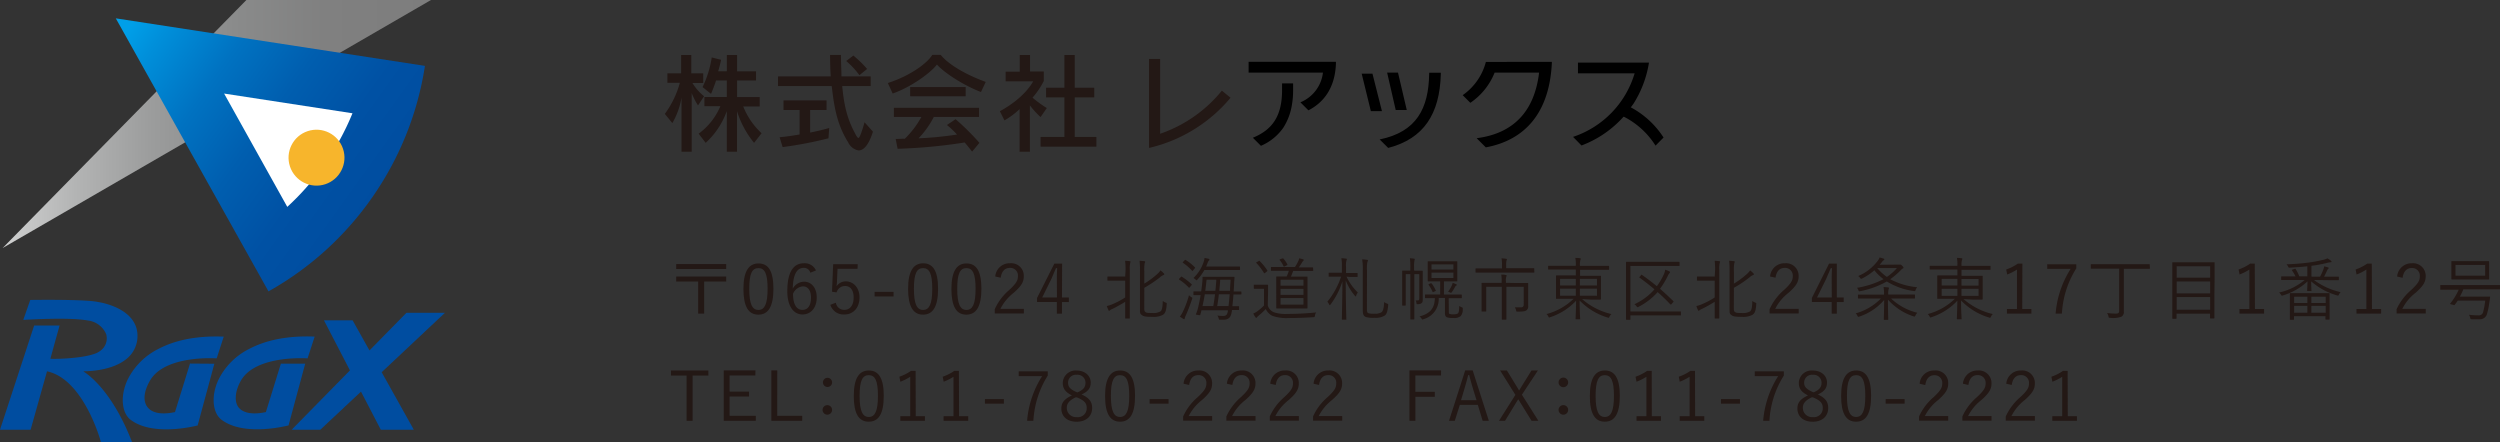 <svg id="レイヤー_1" data-name="レイヤー 1" xmlns="http://www.w3.org/2000/svg" xmlns:xlink="http://www.w3.org/1999/xlink" viewBox="0 0 545.37 96.47"><rect x="0" y="0" width="545.37" height="96.47" fill="#333333" stroke="none"/><defs><style>.cls-1{fill:#231815;}.cls-2{fill:#004da0;}.cls-3{fill:url(#名称未設定グラデーション_15);}.cls-4{fill:url(#名称未設定グラデーション_11);}.cls-5{fill:#fff;}.cls-6{fill:#f7b52c;}</style><linearGradient id="名称未設定グラデーション_15" x1="0.57" y1="27.05" x2="94.02" y2="27.05" gradientUnits="userSpaceOnUse"><stop offset="0" stop-color="#d0d1d1"/><stop offset="0.17" stop-color="#b3b4b4"/><stop offset="0.35" stop-color="#9b9c9c"/><stop offset="0.54" stop-color="#8a8b8b"/><stop offset="0.75" stop-color="gray"/><stop offset="1" stop-color="#7d7d7d"/></linearGradient><linearGradient id="名称未設定グラデーション_11" x1="26.98" y1="4.1" x2="81.89" y2="43.45" gradientUnits="userSpaceOnUse"><stop offset="0.03" stop-color="#009fe8"/><stop offset="0.13" stop-color="#008fda"/><stop offset="0.35" stop-color="#0072c1"/><stop offset="0.57" stop-color="#005eaf"/><stop offset="0.79" stop-color="#0051a4"/><stop offset="1" stop-color="#004da0"/></linearGradient></defs><title>アートボード 1</title><path class="cls-1" d="M266.56,19.78l-.18.2a29.78,29.78,0,0,1-13.3,9.2V12.86h-2.42V32.27l.35-.08a32.82,32.82,0,0,0,17.25-10.65l.18-.22Z"/><path d="M272.38,13.48v2.36H288.6a8,8,0,0,1-4.92,6.48l1.75,1.75c3.35-1.72,5.79-4.89,6-10.16v-.43Z"/><path d="M279.68,18.19v1.48c0,5.81-2.25,8.68-6.37,10.38l1.76,1.76a11.45,11.45,0,0,0,4.84-3.89,13,13,0,0,0,1.91-5,18.27,18.27,0,0,0,.27-3.14V18.19Z"/><polygon points="306.88 23.99 304.97 15.84 302.6 15.84 304.47 23.99 306.88 23.99"/><polygon points="299.4 16.07 297.05 16.07 299.05 24.25 301.47 24.25 299.4 16.07"/><path d="M311.77,15.86v.26c-.12,7.54-2.74,12.65-10.8,14.3l1.86,1.85c7.73-2,11.26-7.38,11.48-16.12v-.29Z"/><path d="M324.14,13.51a12.74,12.74,0,0,1-5.06,7.25l1.67,1.67a14.41,14.41,0,0,0,5.3-6.59h9.7c-1,8.41-5.54,13.27-13.62,14.31l2,2c8.66-1.61,13.87-7.67,14.4-18.36v-.3Z"/><path d="M344.23,13.65V16h12.36a20.87,20.87,0,0,1-13.43,13.86L345,31.74a23.35,23.35,0,0,0,9.63-6.8l1.69-2.28a23.67,23.67,0,0,0,3.4-9Z"/><path d="M355.36,23.21l-1.44,2.09a17.53,17.53,0,0,1,7.23,6.47h0L362.9,30A19.35,19.35,0,0,0,355.36,23.21Z"/><path class="cls-1" d="M148.67,33.1V21.3a16.36,16.36,0,0,1-2,5.55l-1.64-2a20.65,20.65,0,0,0,3.28-6.79h-2.72V16h3V12h2.22V16h2.6v2.11h-2.36A11.37,11.37,0,0,0,153.59,21l-1.32,2a14.73,14.73,0,0,1-1.38-2.71V33.1Zm15.83-1.94a20.74,20.74,0,0,1-3.72-6.89V33.1h-2.23V24.23a17.23,17.23,0,0,1-4.61,6.93l-1.53-2a14.31,14.31,0,0,0,4.74-6h-3.49V21.16h4.89V17.55h-2.34c-.42,1.34-1.1,2.93-1.1,2.93L153.26,19a22.28,22.28,0,0,0,2-6.47l2.06.52c-.21.84-.42,1.8-.66,2.5h1.9V12h2.23v3.56h4.14v2h-4.14v3.61h4.94v2.06h-3.59a15.82,15.82,0,0,0,4,5.83Z"/><path class="cls-1" d="M190.43,28.72c-.94,3-2.06,4.1-3.14,4.1A3.13,3.13,0,0,1,185,31c-2.67-4.21-3.14-8.76-3.56-12.23H169.72v-2.1h11.5c-.09-1.48-.14-3-.14-4.69h2.37c0,1.71.11,3.26.11,4.69h6.38v2.1h-6.21c.44,4.81,1.29,7.57,2.93,10.57.25.47.44.75.63.75s.63-1,1.31-3.42Zm-9.7,1.45a86.26,86.26,0,0,1-10,1.92l-.66-2.15c1.48-.14,2.91-.35,4.36-.61V24h-3.51v-2.1h9.39V24h-3.58v4.92c2.48-.49,4.16-1,4.16-1Zm6.75-13.77a18.18,18.18,0,0,0-2.88-3.09l1.56-1.19a24.23,24.23,0,0,1,3,2.92Z"/><path class="cls-1" d="M214,20.08c-3.84-1.48-8.05-4.22-9.6-6-1.57,2-5.85,5-9.67,6.32l-1.05-2.29c5.08-1.64,8.69-4.43,9.69-6.14h1.85c1.2,1.54,4.34,3.89,9.82,5.9Zm-1.94,13c-.56-.73-1.08-1.38-1.62-2a116.14,116.14,0,0,1-14.63,1.38l-.42-2.15c.72,0,1.33-.05,2-.05A20.06,20.06,0,0,0,201,25.51h-6v-2h18.57v2h-9.86a19.38,19.38,0,0,1-3.33,4.66,74.19,74.19,0,0,0,8.39-.82,18.3,18.3,0,0,0-2.2-2.08L208.46,26a54.21,54.21,0,0,1,5.2,5.16ZM198.55,21V19h12.11v2Z"/><path class="cls-1" d="M222.42,33.1V23.8a16.44,16.44,0,0,1-3.3,2.46l-1-2c5.6-3.05,7.26-6.52,7.26-6.52h-6v-2.1h3.07V12h2.25v3.59h3v2.08a17.24,17.24,0,0,1-2.46,3.63,24.6,24.6,0,0,0,3.12,2.27L227,25.54A20.29,20.29,0,0,1,224.67,23V33.1ZM227,32V29.87h5.2V21.25h-4V19.14h4V12h2.25v7.14h4.26v2.11h-4.26v8.62h4.73V32Z"/><polygon class="cls-2" points="97.07 68.23 88.67 68.23 80.6 76.45 76.92 69.88 70.67 69.88 76.34 80.8 63.63 93.74 69.88 93.74 78.75 85.43 83.07 93.74 90.27 93.74 83.26 81.2 97.07 68.23"/><path class="cls-2" d="M41.45,79.31S38.22,89.75,38.17,89.9c-2.74.57-4.77.27-5.83-.89-1.21-1.3-1.05-3.57.43-6.06,3.28-5.53,14.27-4.78,14.38-4.78h.12l1.54-4.74-.19,0c-5.59-.2-10.33.71-14.09,2.7a14.91,14.91,0,0,0-6.71,6.73c-1.61,3.46-1.32,7.2.68,8.72,5,3.77,14.43,1.27,14.53,1.25l.08,0,3.65-13.48Z"/><path class="cls-2" d="M68.45,73.42c-5.59-.2-10.33.71-14.1,2.7a14.88,14.88,0,0,0-6.7,6.73c-1.62,3.46-1.33,7.2.68,8.72,5,3.77,14.43,1.27,14.52,1.25l.09,0,3.64-13.48H61.27S58.05,89.75,58,89.9c-2.75.57-4.77.27-5.84-.89s-1-3.57.44-6.06c3.28-5.53,14.26-4.78,14.37-4.78h.13l1.54-4.74Z"/><path class="cls-2" d="M18.15,81c1.23,0,6.37-.14,9.49-2.74a6.34,6.34,0,0,0,2.35-5c0-6.13-8.38-7.34-8.47-7.35-2.72-.67-14.8-.48-14.92-.48h0L5.08,69.78h.09c.11,0,9.9-.64,14,.14a4.94,4.94,0,0,1,4,3,3.34,3.34,0,0,1-1.42,3.7C20.14,77.91,14,78.37,11,78.27c0-.13,2-7.26,2-7.26H7.45L0,93.74H6.68S10.23,81.1,10.26,81C18.29,82.72,22,96.29,22,96.42l0,0h6.77l0-.07C24.46,85.25,19.18,81.62,18.15,81Z"/><polygon class="cls-3" points="0.57 54.11 53.75 0 94.02 0 0.57 54.11"/><path class="cls-4" d="M58.57,63.56A68.05,68.05,0,0,0,81.31,42.9,68,68,0,0,0,92.7,14.37L25.26,4Z"/><path class="cls-5" d="M48.89,20.41l28,4.3a55.84,55.84,0,0,1-6,11,56.24,56.24,0,0,1-8.22,9.42Z"/><circle class="cls-6" cx="69.05" cy="34.39" r="6.1" transform="translate(-7.33 23.56) rotate(-18.4)"/><path class="cls-1" d="M158.42,58.68H147.51V57.61h10.91Zm0,2.73h-4.81v7H152.3v-7h-4.79V60.32h10.91Z"/><path class="cls-1" d="M168.72,63c0,3.94-1.16,5.64-3.28,5.64s-3.26-1.67-3.26-5.61,1.21-5.56,3.29-5.56S168.72,59,168.72,63Zm-5.27,0c0,3.34.65,4.61,2,4.61s2-1.27,2-4.61-.64-4.51-2-4.51S163.45,59.62,163.45,63Z"/><path class="cls-1" d="M176.77,59.49a1.43,1.43,0,0,0-1.43-1.06c-1.55,0-2.34,1.54-2.4,4.54a2.87,2.87,0,0,1,2.45-1.52c1.62,0,2.78,1.33,2.78,3.43,0,2.31-1.31,3.72-3.11,3.72s-3.31-1.59-3.31-5.09c0-4.26,1.4-6.08,3.62-6.08A2.67,2.67,0,0,1,178,59Zm-1.71,8.11c1.15,0,1.86-.93,1.86-2.69,0-1.55-.67-2.44-1.77-2.44A2.57,2.57,0,0,0,173,64.09C173,66.53,173.84,67.6,175.06,67.6Z"/><path class="cls-1" d="M187.07,58.64h-4.36l-.12,2.58c0,.38-.06.86-.09,1.23a2.37,2.37,0,0,1,2-1.07c1.67,0,3,1.38,3,3.5,0,2.34-1.43,3.72-3.27,3.72a3,3,0,0,1-3.09-2.11l1.2-.45a1.83,1.83,0,0,0,1.88,1.55c1.2,0,2-1,2-2.67s-.73-2.53-1.89-2.53a1.91,1.91,0,0,0-1.83,1.4l-1-.15.25-6h5.36Z"/><path class="cls-1" d="M194.93,64.67h-4.14v-1h4.14Z"/><path class="cls-1" d="M204.64,63c0,3.94-1.16,5.64-3.28,5.64S198.1,66.93,198.1,63s1.21-5.56,3.29-5.56S204.64,59,204.64,63Zm-5.27,0c0,3.34.65,4.61,2,4.61s2-1.27,2-4.61-.64-4.51-2-4.51S199.37,59.62,199.37,63Z"/><path class="cls-1" d="M214.09,63c0,3.94-1.16,5.64-3.28,5.64s-3.26-1.67-3.26-5.61,1.21-5.56,3.29-5.56S214.09,59,214.09,63Zm-5.27,0c0,3.34.65,4.61,2,4.61s2-1.27,2-4.61-.64-4.51-2-4.51S208.82,59.62,208.82,63Z"/><path class="cls-1" d="M217.11,60.32a3.13,3.13,0,0,1,3.23-2.89,2.74,2.74,0,0,1,3,2.82c0,1.19-.44,2.08-2.25,3.66a10.23,10.23,0,0,0-2.85,3.47h5.12v1H217v-.92a12,12,0,0,1,3.19-4.23c1.53-1.43,1.87-2.06,1.87-3a1.66,1.66,0,0,0-1.75-1.79c-1.09,0-1.81.72-2,2.14Z"/><path class="cls-1" d="M231.67,64.89h1.5v1h-1.5v2.53h-1.12V65.88h-4.32V65L230,57.51h1.7Zm-1.12-3.78c0-.86,0-1.65.06-2.62h-.25c-.36.82-.67,1.58-1,2.34l-2,4.06h3.21Z"/><path class="cls-1" d="M245.54,58.89a14.71,14.71,0,0,0-.1-2,7.3,7.3,0,0,1,1,.09c.11,0,.18.07.18.13a1,1,0,0,1-.07.25,6.3,6.3,0,0,0-.09,1.54v8.07c0,1.61,0,2.32,0,2.4s0,.12-.12.12h-.76c-.1,0-.12,0-.12-.12s0-.79,0-2.4V65.83a29.69,29.69,0,0,1-2.81,1.57,2.15,2.15,0,0,0-.51.28.27.27,0,0,1-.18.12c-.06,0-.1,0-.15-.14a7.31,7.31,0,0,1-.36-.9,7.08,7.08,0,0,0,1.21-.39,17.68,17.68,0,0,0,2.8-1.48V61.22h-2c-1.28,0-1.67,0-1.76,0s-.12,0-.12-.12v-.66c0-.1,0-.12.12-.12s.48,0,1.76,0h2Zm4.08,8c0,.79,0,1,.25,1.18s.47.21,1.48.21a3.13,3.13,0,0,0,1.82-.36c.34-.29.44-.9.49-2.28a2.09,2.09,0,0,0,.61.36c.25.09.27.09.24.37-.09,1.58-.39,2-.78,2.28a4.15,4.15,0,0,1-2.32.47c-1.45,0-1.92-.08-2.31-.38s-.42-.42-.42-1.2v-8.3a17.2,17.2,0,0,0-.09-2.36l1,.08c.12,0,.22.07.22.18s-.06.16-.1.26a8.88,8.88,0,0,0-.08,1.84v2.63a18.68,18.68,0,0,0,2.8-2.07,3.78,3.78,0,0,0,.73-.82c.28.23.49.42.72.64a.31.31,0,0,1,.1.24c0,.06-.09.12-.19.15a2.66,2.66,0,0,0-.82.55,26.49,26.49,0,0,1-3.34,2.22Z"/><path class="cls-1" d="M257.58,60.44c.09-.12.15-.12.24-.07A12.89,12.89,0,0,1,259.94,62c.07.07.07.1,0,.21l-.36.42c-.15.17-.16.19-.25.1A11.26,11.26,0,0,0,257.25,61c-.1-.06-.09-.09,0-.21Zm1.12,8.34a2.38,2.38,0,0,0-.25.67c0,.09-.06.18-.12.18a.52.52,0,0,1-.23-.09,6.35,6.35,0,0,1-.71-.48,5.37,5.37,0,0,0,.67-1.1,20.17,20.17,0,0,0,1.32-3.57,1.69,1.69,0,0,0,.52.43c.23.13.23.15.14.45C259.64,66.5,259.15,67.74,258.7,68.78Zm-.28-12c.1-.12.15-.13.23-.07a11,11,0,0,1,2,1.59c.07.09.07.15-.05.28l-.33.41c-.12.13-.15.15-.24.06a10.31,10.31,0,0,0-1.95-1.7c-.09-.06-.09-.09,0-.22Zm12.09,2c0,.11,0,.12-.12.12s-.57,0-2,0h-5.66A10.59,10.59,0,0,1,261.2,61c-.09.11-.13.15-.18.15s-.1-.06-.21-.16a1.8,1.8,0,0,0-.47-.34A8.49,8.49,0,0,0,262.62,57a3.1,3.1,0,0,0,.14-.73,8.09,8.09,0,0,1,.9.19c.1,0,.18.09.18.16a.29.29,0,0,1-.11.21,1.25,1.25,0,0,0-.28.48,8,8,0,0,1-.34.83h5.27c1.44,0,1.94,0,2,0s.12,0,.12.12Zm.31,5.34c0,.1,0,.11-.13.11l-1.61,0c-.06.9-.15,1.76-.24,2.57.92,0,1.28,0,1.34,0s.12,0,.12.12v.58c0,.1,0,.12-.12.12s-.45,0-1.43,0c0,.14,0,.29-.06.43-.16,1.1-.61,1.7-1.82,1.7-.31,0-.53,0-.74,0s-.21,0-.28-.31a1.6,1.6,0,0,0-.29-.6,10.23,10.23,0,0,0,1.29.08c.59,0,.87-.24,1-1l0-.23h-5.75c-.07.31-.16.62-.25.93,0,.15-.06.17-.52.09s-.48-.07-.42-.24a7.73,7.73,0,0,0,.38-1.08c.25-1,.46-2,.62-3l-1.44,0c-.11,0-.12,0-.12-.11v-.6c0-.09,0-.11.12-.11s.49,0,1.56,0c.1-.67.18-1.34.25-2a9.12,9.12,0,0,0,.05-1.05c0-.11,0-.14.13-.14s.54,0,1.88,0h2.95c1.35,0,1.8,0,1.87,0s.14,0,.14.14c0,.38-.06.79-.08,1.17,0,.64-.06,1.27-.1,1.89,1.07,0,1.49,0,1.55,0s.13,0,.13.11Zm-8,.08c-.13.84-.3,1.7-.49,2.57h2.35c.15-.85.27-1.72.37-2.57Zm.39-3.18c-.08.8-.17,1.62-.29,2.42h2.22c.08-.8.15-1.6.2-2.42Zm2.68,3.18c-.09.87-.21,1.72-.36,2.57H268c.1-.78.18-1.67.25-2.57Zm.28-3.18c0,.82-.12,1.62-.19,2.42h2.35c0-.83.09-1.66.12-2.42Z"/><path class="cls-1" d="M276.56,66.64a2.36,2.36,0,0,0,1.3,1.47,8,8,0,0,0,3,.37c1.91,0,4.05-.1,6.26-.32a1.47,1.47,0,0,0-.27.71c-.06.31-.06.31-.36.33-1.93.12-3.77.18-5.27.18a9.56,9.56,0,0,1-3.66-.48,3.09,3.09,0,0,1-1.43-1.49,17.52,17.52,0,0,1-1.6,1.48,1.62,1.62,0,0,0-.3.31c-.05.09-.11.13-.17.13s-.11,0-.18-.12a4.32,4.32,0,0,1-.48-.82,4,4,0,0,0,.94-.53,10.54,10.54,0,0,0,1.4-1.22V63h-1.1c-.78,0-1,0-1,0s-.13,0-.13-.12v-.66c0-.1,0-.11.13-.11s.25,0,1,0h.8c.78,0,1,0,1.07,0s.12,0,.12.11,0,.47,0,1.39Zm-2-9.67c.15-.1.17-.12.26,0A12,12,0,0,1,276.47,59c.06.09,0,.1-.1.22l-.37.3c-.18.13-.21.13-.29,0a11.61,11.61,0,0,0-1.63-2.13c-.09-.07-.08-.1.08-.21Zm11.92,2c0,.12,0,.13-.12.13s-.6,0-2.09,0h-2.16c-.16.42-.32.85-.5,1.24h1.62c1.34,0,1.8,0,1.88,0s.12,0,.12.12,0,.49,0,1.65v3.43c0,1.16,0,1.56,0,1.63s0,.12-.12.12-.54,0-1.88,0H280.4c-1.32,0-1.8,0-1.87,0s-.12,0-.12-.12,0-.47,0-1.63V62.08c0-1.16,0-1.58,0-1.65s0-.12.12-.12.55,0,1.87,0h.29a8,8,0,0,0,.46-1.24H279.5c-1.55,0-2.06,0-2.13,0s-.12,0-.12-.13v-.57c0-.12,0-.13.12-.13s.58,0,2.13,0h3A9,9,0,0,0,283.2,57a2.26,2.26,0,0,0,.21-.65,5.56,5.56,0,0,1,.85.22c.09,0,.15.09.15.16s-.06.14-.13.2a1.47,1.47,0,0,0-.23.29,12.18,12.18,0,0,1-.71,1.11h.89c1.49,0,2,0,2.09,0s.12,0,.12.13Zm-6.78-2.58c.13,0,.18-.06.25,0a6.08,6.08,0,0,1,.88,1.29c.06.1,0,.13-.1.19l-.45.22c-.19.09-.21.11-.27,0a5.36,5.36,0,0,0-.83-1.34c-.08-.09-.06-.15.12-.21Zm4.65,4.63h-5v1.3h5Zm0,2h-5v1.31h5Zm0,2h-5v1.43h5Z"/><path class="cls-1" d="M293.74,60.35a11.58,11.58,0,0,0,2.47,3.46,2.44,2.44,0,0,0-.37.68c0,.09,0,.15-.1.15s-.09,0-.17-.12a11.34,11.34,0,0,1-2-3.36c0,4.6.13,8.22.13,8.46s0,.11-.13.11h-.72c-.12,0-.13,0-.13-.11s.1-3.86.13-8.28a16.63,16.63,0,0,1-2.6,5.09c-.06.09-.12.15-.17.15s-.09-.06-.13-.17a2.41,2.41,0,0,0-.39-.59,17.36,17.36,0,0,0,3-5.47h-.93c-1.21,0-1.58,0-1.67,0s-.12,0-.12-.12v-.61c0-.1,0-.12.12-.12s.46,0,1.67,0h1.1V58.15a9.43,9.43,0,0,0-.11-1.82c.36,0,.66.05,1,.09.12,0,.19.06.19.12a.65.65,0,0,1-.09.3,3.93,3.93,0,0,0-.09,1.28v1.44h.76c1.19,0,1.58,0,1.65,0s.12,0,.12.12v.61c0,.11,0,.12-.12.12s-.46,0-1.65,0Zm4.45,7c0,.69.08.93.41,1a4.87,4.87,0,0,0,1.28.09,2.68,2.68,0,0,0,1.52-.34c.29-.26.49-.79.55-2.21a2.46,2.46,0,0,0,.65.34c.24.09.24.11.23.38-.15,1.52-.39,2-.81,2.26a3.77,3.77,0,0,1-2.17.46,6.08,6.08,0,0,1-1.8-.15c-.54-.16-.76-.55-.76-1.47V59a12.21,12.21,0,0,0-.14-2.42c.37,0,.72.05,1,.09s.26.09.26.15a.64.64,0,0,1-.11.3,7.23,7.23,0,0,0-.09,1.86Z"/><path class="cls-1" d="M308.86,59.06c1,0,1.3,0,1.39,0s.12,0,.12.13,0,.6,0,1.82v2.14c0,.67,0,1.37,0,2,0,.46,0,.75-.2.93s-.38.26-.87.28c-.27,0-.27,0-.31-.27a1.28,1.28,0,0,0-.18-.56,2.5,2.5,0,0,0,.51,0c.22,0,.29-.1.29-.52V59.8h-1.07v7.25c0,1.7,0,2.45,0,2.52s0,.12-.12.12h-.64c-.1,0-.12,0-.12-.12s0-.82,0-2.52V59.8h-1v5c0,1.18,0,1.67,0,1.76s0,.1-.13.1H306c-.11,0-.12,0-.12-.1s0-.52,0-1.76V60.92c0-1.24,0-1.68,0-1.76s0-.13.12-.13.38,0,1.38,0h.28v-.69a11.66,11.66,0,0,0-.1-2,6,6,0,0,1,.91.09c.1,0,.16.05.16.11a1.48,1.48,0,0,1-.07.29,7,7,0,0,0-.08,1.47v.72Zm7.2,9c0,.25,0,.34.13.4a2.28,2.28,0,0,0,.85.11c.52,0,.92-.08,1.06-.27s.22-.63.22-1.56a3,3,0,0,0,.52.28c.26.1.27.12.26.39a2.24,2.24,0,0,1-.44,1.53,2.27,2.27,0,0,1-1.65.43,3.7,3.7,0,0,1-1.37-.16c-.25-.11-.43-.34-.43-.9V65h-1.36a4.53,4.53,0,0,1-3.29,4.62.83.83,0,0,1-.24.08c-.07,0-.13-.06-.22-.21a1.48,1.48,0,0,0-.45-.45c2.52-.69,3.3-1.94,3.36-4h-.09c-1.37,0-1.85,0-1.94,0s-.12,0-.12-.12v-.56c0-.11,0-.12.12-.12s.57,0,2,0h1.19V61.38h-.82c-1.28,0-1.7,0-1.78,0s-.12,0-.12-.12,0-.39,0-1.27v-1.6c0-.9,0-1.2,0-1.28s0-.12.12-.12.5,0,1.78,0H316c1.28,0,1.72,0,1.79,0s.12,0,.12.12,0,.38,0,1.28V60c0,.88,0,1.2,0,1.27s0,.12-.12.12-.51,0-1.79,0h-1v2.86h1.77c1.45,0,1.94,0,2,0s.12,0,.12.12v.56c0,.11,0,.12-.12.12s-.56,0-2,0h-.74Zm-4-6.25c.12-.06.15,0,.23,0a7.27,7.27,0,0,1,.9,1.51c.05.08.05.1,0,.14l-.42.21c-.18.09-.21.09-.25,0a7.68,7.68,0,0,0-.86-1.51c-.08-.1-.06-.12.1-.21Zm5-4.13h-4.78v1.12h4.78Zm0,1.79h-4.78v1.17h4.78Zm.59,2.83a.94.94,0,0,0-.21.25,10,10,0,0,1-.73,1.18c-.07.1-.12.15-.18.15a.49.49,0,0,1-.22-.08,1.77,1.77,0,0,0-.42-.15,7.31,7.31,0,0,0,.79-1.32,2.12,2.12,0,0,0,.21-.63,7.77,7.77,0,0,1,.73.28c.11,0,.15.11.15.15S317.77,62.29,317.68,62.35Z"/><path class="cls-1" d="M334.71,59.35c0,.11,0,.12-.12.12s-.55,0-2,0H324c-1.41,0-1.89,0-2,0s-.12,0-.12-.12v-.68c0-.11,0-.12.12-.12s.55,0,2,0h3.65v-.67a6.49,6.49,0,0,0-.1-1.52,8.74,8.74,0,0,1,1,.09c.1,0,.18.06.18.1a.81.81,0,0,1-.09.29,3.7,3.7,0,0,0-.07,1v.67h4c1.41,0,1.87,0,2,0s.12,0,.12.12Zm-3.59,2.39c1.52,0,2.06,0,2.13,0s.12,0,.12.12,0,.55,0,1.68v1.95c0,.45,0,.89,0,1.27a1,1,0,0,1-.33.89c-.24.22-.6.33-1.95.33-.29,0-.3,0-.36-.27a2,2,0,0,0-.27-.66c.48,0,.94,0,1.3,0s.64-.14.64-.63V62.57h-3.78v4.84c0,1.49,0,2.13,0,2.21s0,.11-.11.11h-.78c-.1,0-.12,0-.12-.11s0-.72,0-2.21V62.57h-3.39v3.49c0,1.28,0,1.71,0,1.78s0,.12-.12.12h-.79c-.09,0-.11,0-.11-.12s0-.44,0-1.77V63.41c0-1.11,0-1.49,0-1.58s0-.12.11-.12.61,0,2.13,0h2.14v-.29a7.32,7.32,0,0,0-.09-1.52c.36,0,.69,0,1,.09.1,0,.18.06.18.12a1,1,0,0,1-.09.29,3,3,0,0,0-.07,1v.3Z"/><path class="cls-1" d="M345.13,65.24a14.77,14.77,0,0,0,6.39,3.27,2.27,2.27,0,0,0-.42.58c-.13.29-.15.27-.4.18a14.17,14.17,0,0,1-6.11-3.72c0,2.2.12,3.84.12,4s0,.1-.12.1h-.76c-.1,0-.12,0-.12-.1s.09-1.79.11-3.95a13.4,13.4,0,0,1-5.63,3.59.74.74,0,0,1-.22.08c-.09,0-.14-.08-.21-.24a1.91,1.91,0,0,0-.39-.52,13.32,13.32,0,0,0,5.9-3.32h-1.6c-1.5,0-2,0-2.11,0s-.12,0-.12-.12,0-.42,0-1.4V61.6c0-1,0-1.32,0-1.4s0-.12.12-.12.61,0,2.11,0h2.09V58.8h-4c-1.39,0-1.83,0-1.92,0s-.12,0-.12-.12V58.1c0-.1,0-.12.12-.12s.53,0,1.92,0h4v-.08a6.8,6.8,0,0,0-.11-1.64,7.43,7.43,0,0,1,1,.07c.12,0,.19.07.19.12a.65.65,0,0,1-.09.3,3.93,3.93,0,0,0-.09,1.17V58H349c1.38,0,1.83,0,1.92,0s.1,0,.1.12v.61c0,.11,0,.12-.1.12s-.54,0-1.92,0h-4.31v1.31H347c1.52,0,2.05,0,2.13,0s.12,0,.12.12,0,.42,0,1.4v2.15c0,1,0,1.32,0,1.4s0,.12-.12.12-.61,0-2.13,0Zm-1.37-4.41h-3.43v1.44h3.43Zm0,2.14h-3.43v1.55h3.43Zm4.62-2.14h-3.73v1.44h3.73Zm0,2.14h-3.73v1.55h3.73Z"/><path class="cls-1" d="M366.69,68.69c0,.11,0,.12-.12.12s-.58,0-2.09,0h-8.81v.84c0,.1,0,.11-.14.11h-.7c-.1,0-.12,0-.12-.11s0-.94,0-3V60.23c0-2.07,0-2.92,0-3s0-.12.12-.12.6,0,2.07,0h7.37c1.48,0,2,0,2,0s.12,0,.12.12v.67c0,.1,0,.12-.12.12s-.56,0-2,0h-8.6v9.93h8.81c1.51,0,2,0,2.09,0s.12,0,.12.12ZM358,60c.12-.11.14-.1.23,0,1.14.79,2.19,1.59,3.21,2.44a14.07,14.07,0,0,0,1.4-2.34,3.72,3.72,0,0,0,.42-1.26,6,6,0,0,1,.88.34c.12.06.16.1.16.21s-.07.16-.16.25a3.86,3.86,0,0,0-.37.66A18,18,0,0,1,362.13,63c.95.82,1.88,1.7,2.87,2.65.11.09.11.12,0,.27l-.38.43c0,.06-.09.09-.14.09a.26.26,0,0,1-.12-.07c-.95-1-1.84-1.85-2.75-2.65a14,14,0,0,1-4.16,3.21.55.55,0,0,1-.22.09c-.08,0-.12-.06-.21-.19a1.76,1.76,0,0,0-.49-.46,12.83,12.83,0,0,0,4.39-3.25c-1-.86-2.07-1.68-3.21-2.52-.06,0-.09-.07-.09-.1s0-.07.09-.13Z"/><path class="cls-1" d="M374.15,58.89a14.71,14.71,0,0,0-.1-2,7.45,7.45,0,0,1,1,.09c.1,0,.18.07.18.13a1,1,0,0,1-.08.25,6.3,6.3,0,0,0-.09,1.54v8.07c0,1.61,0,2.32,0,2.4s0,.12-.12.12h-.76c-.1,0-.12,0-.12-.12s0-.79,0-2.4V65.83a28.5,28.5,0,0,1-2.81,1.57,2.42,2.42,0,0,0-.51.28.27.27,0,0,1-.18.12c-.06,0-.1,0-.14-.14a6,6,0,0,1-.36-.9,7,7,0,0,0,1.2-.39,17.26,17.26,0,0,0,2.8-1.48V61.22h-2c-1.28,0-1.66,0-1.75,0s-.12,0-.12-.12v-.66c0-.1,0-.12.12-.12s.47,0,1.75,0h2Zm4.08,8c0,.79,0,1,.26,1.18s.46.21,1.47.21a3.11,3.11,0,0,0,1.82-.36c.34-.29.45-.9.49-2.28a2.23,2.23,0,0,0,.61.36c.25.09.27.09.24.37-.09,1.58-.39,2-.78,2.28a4.15,4.15,0,0,1-2.32.47c-1.44,0-1.92-.08-2.31-.38s-.41-.42-.41-1.2v-8.3a19,19,0,0,0-.09-2.36l1,.08c.12,0,.22.07.22.18s-.06.16-.1.26a8.88,8.88,0,0,0-.08,1.84v2.63a18.18,18.18,0,0,0,2.8-2.07,3.53,3.53,0,0,0,.73-.82,7.92,7.92,0,0,1,.72.64.31.31,0,0,1,.1.24c0,.06-.09.12-.19.15a2.78,2.78,0,0,0-.82.55,25.11,25.11,0,0,1-3.34,2.22Z"/><path class="cls-1" d="M386.14,60.32a3.13,3.13,0,0,1,3.23-2.89,2.74,2.74,0,0,1,3,2.82c0,1.19-.45,2.08-2.25,3.66a10.16,10.16,0,0,0-2.86,3.47h5.12v1h-6.35v-.92a12.06,12.06,0,0,1,3.18-4.23c1.54-1.43,1.88-2.06,1.88-3a1.67,1.67,0,0,0-1.76-1.79c-1.09,0-1.8.72-2,2.14Z"/><path class="cls-1" d="M400.7,64.89h1.5v1h-1.5v2.53h-1.12V65.88h-4.32V65L399,57.51h1.7Zm-1.12-3.78c0-.86,0-1.65.06-2.62h-.26c-.35.82-.67,1.58-1,2.34l-2,4.06h3.22Z"/><path class="cls-1" d="M412.53,65.12a12.8,12.8,0,0,0,5.73,3.11,2,2,0,0,0-.41.6c-.12.25-.14.26-.42.18a12.75,12.75,0,0,1-5.58-3.65c0,2.56.07,4,.07,4.3,0,.1,0,.12-.12.12h-.73c-.1,0-.12,0-.12-.12,0-.27.06-1.7.08-4.23a12.1,12.1,0,0,1-5.39,3.62c-.29.1-.32.1-.44-.15a1.71,1.71,0,0,0-.38-.54,12.21,12.21,0,0,0,5.49-3.24h-2.86c-1.44,0-1.92,0-2,0s-.14,0-.14-.12v-.61c0-.11,0-.12.14-.12s.55,0,2,0H411v-.08a8.66,8.66,0,0,0-.11-1.57,9.05,9.05,0,0,1,1,.08c.1,0,.18.08.18.14a1.35,1.35,0,0,1-.09.33,4.15,4.15,0,0,0-.07,1v.08h3.72c1.44,0,1.92,0,2,0s.12,0,.12.12V65c0,.1,0,.12-.12.12s-.57,0-2,0Zm1.62-7.4a1.06,1.06,0,0,0,.26,0,.53.53,0,0,1,.15,0c.09,0,.2.06.41.27s.27.33.27.39a.19.19,0,0,1-.15.19,1.85,1.85,0,0,0-.42.34,15.7,15.7,0,0,1-2.32,2,15.56,15.56,0,0,0,5.88,1.75,2,2,0,0,0-.34.59c-.09.27-.1.28-.4.24a14.93,14.93,0,0,1-5.88-2.09,19.38,19.38,0,0,1-5.8,2.12c-.29.06-.31.07-.41-.24a1.46,1.46,0,0,0-.3-.49,19.58,19.58,0,0,0,5.79-1.89,10.28,10.28,0,0,1-2-1.94,12.57,12.57,0,0,1-2.67,1.79.85.85,0,0,1-.22.07c-.08,0-.12-.06-.21-.19a2.38,2.38,0,0,0-.42-.42,10.32,10.32,0,0,0,4.41-3.53,1.94,1.94,0,0,0,.25-.52c.33.09.66.18.9.27.09,0,.13.09.13.16s-.07.14-.16.2a1.08,1.08,0,0,0-.35.36l-.49.61Zm-4.64.76a11.43,11.43,0,0,0,2.11,1.93,11,11,0,0,0,2.19-1.93Z"/><path class="cls-1" d="M428.34,65.24a14.77,14.77,0,0,0,6.39,3.27,2.27,2.27,0,0,0-.42.58c-.13.29-.15.27-.4.18a14.17,14.17,0,0,1-6.11-3.72c0,2.2.12,3.84.12,4s0,.1-.12.1H427c-.1,0-.12,0-.12-.1s.09-1.79.11-3.95a13.4,13.4,0,0,1-5.63,3.59.74.74,0,0,1-.22.08c-.09,0-.14-.08-.21-.24a1.91,1.91,0,0,0-.39-.52,13.32,13.32,0,0,0,5.9-3.32h-1.6c-1.5,0-2,0-2.11,0s-.12,0-.12-.12,0-.42,0-1.4V61.6c0-1,0-1.32,0-1.4s0-.12.12-.12.61,0,2.11,0H427V58.8h-4c-1.39,0-1.83,0-1.92,0s-.12,0-.12-.12V58.1c0-.1,0-.12.12-.12s.53,0,1.92,0h4v-.08a6.8,6.8,0,0,0-.11-1.64,7.43,7.43,0,0,1,1,.07c.12,0,.19.07.19.12a.65.65,0,0,1-.09.3,3.93,3.93,0,0,0-.09,1.17V58h4.31c1.38,0,1.83,0,1.92,0s.1,0,.1.12v.61c0,.11,0,.12-.1.12s-.54,0-1.92,0h-4.31v1.31h2.37c1.52,0,2.06,0,2.13,0s.12,0,.12.12,0,.42,0,1.4v2.15c0,1,0,1.32,0,1.4s0,.12-.12.12-.61,0-2.13,0ZM427,60.83h-3.43v1.44H427ZM427,63h-3.43v1.55H427Zm4.62-2.14h-3.73v1.44h3.73Zm0,2.14h-3.73v1.55h3.73Z"/><path class="cls-1" d="M441.15,67.41h2v1H437.8v-1H440V58.8a10.39,10.39,0,0,1-2.14,1.08l-.21-1.09a10.2,10.2,0,0,0,2.53-1.28h1Z"/><path class="cls-1" d="M452.94,58.54a20.6,20.6,0,0,0-3.14,9.87h-1.37a21.37,21.37,0,0,1,3.28-9.76H446.6v-1h6.34Z"/><path class="cls-1" d="M469,58.54c0,.08,0,.1-.12.1s-.55,0-2,0h-3.57v6.52c0,1.58,0,2.25,0,2.77a1.15,1.15,0,0,1-.53,1.16,5.26,5.26,0,0,1-2.47.24c-.29,0-.29,0-.35-.31a2.2,2.2,0,0,0-.31-.74,14.23,14.23,0,0,0,1.88.13c.58,0,.76-.13.76-.63V58.61h-4.07c-1.41,0-1.89,0-2,0s-.12,0-.12-.1v-.76c0-.11,0-.12.12-.12s.55,0,2,0h8.62c1.42,0,1.9,0,2,0s.12,0,.12.12Z"/><path class="cls-1" d="M483.07,64.08c0,4.4,0,5.19,0,5.27s0,.12-.11.12h-.73c-.11,0-.12,0-.12-.12v-.93h-7.3v1c0,.11,0,.12-.14.12H474c-.1,0-.12,0-.12-.12s0-.88,0-5.29V61.17c0-2.93,0-3.75,0-3.84s0-.12.12-.12.61,0,2.08,0h4.82c1.48,0,2,0,2.1,0s.11,0,.11.12,0,.89,0,3.44Zm-.93-6h-7.3v2.49h7.3Zm0,3.32h-7.3V64h7.3Zm0,3.41h-7.3v2.76h7.3Z"/><path class="cls-1" d="M491.91,67.41h2v1h-5.38v-1h2.16V58.8a10.39,10.39,0,0,1-2.14,1.08l-.21-1.09a10.2,10.2,0,0,0,2.53-1.28h1Z"/><path class="cls-1" d="M504.78,61.08a15.54,15.54,0,0,0,5.82,2.65,2.39,2.39,0,0,0-.37.52c-.15.29-.15.27-.44.18a14.58,14.58,0,0,1-5.61-3.05c0,1,.06,1.77.06,2s0,.12-.12.12h-.7c-.1,0-.12,0-.12-.12s.06-1,.08-2A13.5,13.5,0,0,1,498,64.45c-.27.09-.27.09-.42-.18a3,3,0,0,0-.39-.46,13.11,13.11,0,0,0,5.57-2.73h-3c-1.43,0-1.9,0-2,0s-.13,0-.13-.12v-.55c0-.1,0-.12.13-.12s.55,0,2,0h1A8.92,8.92,0,0,0,500,59c-.06-.1-.06-.13.15-.21l.39-.13c.16-.06.18-.08.23,0a7.91,7.91,0,0,1,.81,1.62h1.76V58.09c-1.43.15-2.45.22-3.8.3-.27,0-.27,0-.4-.24a1.4,1.4,0,0,0-.35-.49,47.9,47.9,0,0,0,4.86-.39,28.49,28.49,0,0,0,3.07-.57,4,4,0,0,0,1-.34,4.71,4.71,0,0,1,.79.54.26.26,0,0,1,.11.19c0,.09-.11.13-.28.13a4.64,4.64,0,0,0-.88.18,27.12,27.12,0,0,1-3.22.58v2.37h1.88a13,13,0,0,0,.74-1.64,2.83,2.83,0,0,0,.15-.61c.31.08.58.14.83.23s.15.1.15.16-.06.13-.13.19a.78.78,0,0,0-.18.27c-.21.46-.42.91-.68,1.4h1.1c1.43,0,1.9,0,2,0s.12,0,.12.12V61c0,.11,0,.12-.12.12s-.55,0-2,0ZM508.2,67c0,2.18,0,2.52,0,2.6s0,.12-.12.12h-.67c-.1,0-.12,0-.12-.12v-.62h-6.86v.66c0,.1,0,.12-.12.12h-.66c-.1,0-.12,0-.12-.12s0-.43,0-2.61V65.76c0-1.22,0-1.61,0-1.7s0-.12.12-.12.58,0,2.06,0H506c1.48,0,2,0,2.07,0s.12,0,.12.12,0,.46,0,1.5Zm-4.85-2.27h-2.89v1.37h2.89Zm0,2h-2.89v1.49h2.89Zm4-2h-3.13v1.37h3.13Zm0,2h-3.13v1.49h3.13Z"/><path class="cls-1" d="M517.44,67.41h2v1h-5.38v-1h2.16V58.8a10.39,10.39,0,0,1-2.14,1.08l-.21-1.09a10.2,10.2,0,0,0,2.53-1.28h1Z"/><path class="cls-1" d="M522.93,60.32a3.15,3.15,0,0,1,3.23-2.89,2.75,2.75,0,0,1,3,2.82c0,1.19-.45,2.08-2.25,3.66a10.16,10.16,0,0,0-2.86,3.47h5.12v1h-6.36v-.92A12.1,12.1,0,0,1,526,63.26c1.53-1.43,1.88-2.06,1.88-3a1.67,1.67,0,0,0-1.76-1.79c-1.09,0-1.8.72-2,2.14Z"/><path class="cls-1" d="M545.37,63c0,.1,0,.12-.12.12s-.53,0-2,0h-5.88a14.21,14.21,0,0,1-.75,1.58h4.53c1.37,0,1.83,0,1.91,0s.16,0,.15.15c-.06.5-.14,1-.21,1.48a15.6,15.6,0,0,1-.45,2.09,1.58,1.58,0,0,1-1.74,1.22c-.54,0-1.07,0-1.56,0-.3,0-.3,0-.38-.33a2.06,2.06,0,0,0-.27-.64,20.09,20.09,0,0,0,2.15.13.92.92,0,0,0,.94-.74,17.77,17.77,0,0,0,.46-2.49h-6a10.62,10.62,0,0,1-.67.94c-.06.07-.09.09-.27,0l-.51-.12c-.24-.07-.25-.09-.18-.19a13,13,0,0,0,1.84-3h-1.9c-1.41,0-1.87,0-2,0s-.12,0-.12-.12V62.3c0-.1,0-.12.12-.12s.54,0,2,0h8.79c1.42,0,1.88,0,2,0s.12,0,.12.12ZM543,59.64c0,.85,0,1.13,0,1.22s0,.1-.12.1-.58,0-2,0h-4c-1.46,0-2,0-2,0s-.12,0-.12-.1,0-.37,0-1.22V58.3c0-.84,0-1.12,0-1.21s0-.12.12-.12.58,0,2,0h4c1.46,0,2,0,2,0s.12,0,.12.12,0,.37,0,1.21Zm-.87-1.85h-6.47v2.35h6.47Z"/><path class="cls-1" d="M154.53,81.93h-3.44V91.8h-1.31V81.93h-3.41V80.82h8.16Z"/><path class="cls-1" d="M164.78,81.91h-5.62v3.52h4.24v1.08h-4.24v4.2h5.72V91.8h-7v-11h6.92Z"/><path class="cls-1" d="M169.55,90.7H175v1.1h-6.73v-11h1.29Z"/><path class="cls-1" d="M181.52,83.42a1,1,0,1,1-1-1A1,1,0,0,1,181.52,83.42Zm0,6a1,1,0,1,1-2.08,0,1,1,0,0,1,2.08,0Z"/><path class="cls-1" d="M192.79,86.35c0,4-1.16,5.64-3.28,5.64s-3.26-1.66-3.26-5.61,1.21-5.56,3.29-5.56S192.79,82.42,192.79,86.35Zm-5.27,0c0,3.34.65,4.61,2,4.61s2-1.27,2-4.61-.64-4.51-2-4.51S187.52,83,187.52,86.36Z"/><path class="cls-1" d="M199.77,90.8h2v1h-5.37v-1h2.16V82.19a10.49,10.49,0,0,1-2.15,1.08l-.21-1.09a10.26,10.26,0,0,0,2.54-1.28h1Z"/><path class="cls-1" d="M209.22,90.8h2v1h-5.38v-1H208V82.19a10.65,10.65,0,0,1-2.14,1.08l-.21-1.09a10.2,10.2,0,0,0,2.53-1.28h1Z"/><path class="cls-1" d="M219,88.06h-4.14v-1H219Z"/><path class="cls-1" d="M228.57,81.93a20.6,20.6,0,0,0-3.14,9.87h-1.37a21.29,21.29,0,0,1,3.28-9.75h-5.11V81h6.34Z"/><path class="cls-1" d="M238.25,89c0,1.85-1.36,3-3.37,3s-3.35-1.08-3.35-2.91c0-1.29.7-2.07,2.31-2.83-1.47-.73-2-1.55-2-2.74a2.79,2.79,0,0,1,3-2.69c1.82,0,3.1,1.11,3.1,2.64,0,1.19-.58,1.94-2,2.58C237.67,86.83,238.25,87.69,238.25,89Zm-3.53-2.35c-1.43.67-2,1.34-2,2.34a2,2,0,0,0,2.16,2,1.92,1.92,0,0,0,2.18-2c0-1-.46-1.58-2-2.25Zm.36-1.06c1.34-.58,1.72-1.21,1.72-2.13a1.73,1.73,0,0,0-1.92-1.7A1.7,1.7,0,0,0,233,83.51c0,.83.4,1.37,1.77,2Z"/><path class="cls-1" d="M247.61,86.35c0,4-1.16,5.64-3.27,5.64s-3.27-1.66-3.27-5.61,1.21-5.56,3.29-5.56S247.61,82.42,247.61,86.35Zm-5.27,0c0,3.34.65,4.61,2,4.61s2-1.27,2-4.61-.64-4.51-2-4.51S242.34,83,242.34,86.36Z"/><path class="cls-1" d="M254.92,88.06h-4.14v-1h4.14Z"/><path class="cls-1" d="M258.19,83.71a3.14,3.14,0,0,1,3.23-2.89,2.75,2.75,0,0,1,3,2.82c0,1.19-.45,2.08-2.25,3.66a10.25,10.25,0,0,0-2.86,3.47h5.12v1H258.1v-.92a12.1,12.1,0,0,1,3.19-4.23c1.53-1.43,1.88-2.06,1.88-3a1.67,1.67,0,0,0-1.76-1.79c-1.09,0-1.8.72-2,2.15Z"/><path class="cls-1" d="M267.64,83.71a3.15,3.15,0,0,1,3.24-2.89,2.74,2.74,0,0,1,3,2.82c0,1.19-.45,2.08-2.25,3.66a10.25,10.25,0,0,0-2.86,3.47h5.12v1h-6.36v-.92a12.22,12.22,0,0,1,3.19-4.23c1.54-1.43,1.88-2.06,1.88-3a1.67,1.67,0,0,0-1.76-1.79c-1.09,0-1.8.72-2,2.15Z"/><path class="cls-1" d="M277.1,83.71a3.13,3.13,0,0,1,3.23-2.89,2.74,2.74,0,0,1,3,2.82c0,1.19-.45,2.08-2.25,3.66a10.25,10.25,0,0,0-2.86,3.47h5.13v1H277v-.92a12.06,12.06,0,0,1,3.18-4.23c1.54-1.43,1.88-2.06,1.88-3a1.67,1.67,0,0,0-1.76-1.79c-1.08,0-1.8.72-2,2.15Z"/><path class="cls-1" d="M286.55,83.71a3.13,3.13,0,0,1,3.23-2.89,2.74,2.74,0,0,1,3,2.82c0,1.19-.44,2.08-2.25,3.66a10.51,10.51,0,0,0-2.86,3.47h5.13v1h-6.36v-.92a12,12,0,0,1,3.19-4.23c1.53-1.43,1.87-2.06,1.87-3a1.66,1.66,0,0,0-1.75-1.79c-1.09,0-1.81.72-2,2.15Z"/><path class="cls-1" d="M314.36,81.91h-5.6v3.56H313v1.09h-4.23V91.8h-1.3v-11h6.9Z"/><path class="cls-1" d="M324.79,91.8h-1.35l-1.06-3.48h-3.92l-1.1,3.48H316.1l3.53-11h1.63Zm-3.51-7.16c-.28-.93-.51-1.78-.78-2.82h-.22c-.25,1-.48,1.88-.76,2.8l-.8,2.68h3.38Z"/><path class="cls-1" d="M332,86.1l3.6,5.7h-1.49l-2.47-4c-.15-.25-.28-.48-.44-.71-.15.23-.29.47-.44.71l-2.44,4H327l3.58-5.66-3.33-5.32h1.48l2.19,3.58.47.79c.18-.27.33-.55.5-.82l2.2-3.55h1.4Z"/><path class="cls-1" d="M342.09,83.42a1,1,0,0,1-2.09,0,1,1,0,1,1,2.09,0Zm0,6a1,1,0,0,1-2.09,0,1,1,0,0,1,2.09,0Z"/><path class="cls-1" d="M353.36,86.35c0,4-1.17,5.64-3.28,5.64s-3.26-1.66-3.26-5.61,1.21-5.56,3.29-5.56S353.36,82.42,353.36,86.35Zm-5.28,0c0,3.34.66,4.61,2,4.61s2-1.27,2-4.61-.64-4.51-2-4.51S348.08,83,348.08,86.36Z"/><path class="cls-1" d="M360.34,90.8h2v1H357v-1h2.16V82.19A10.76,10.76,0,0,1,357,83.27l-.21-1.09a10.2,10.2,0,0,0,2.53-1.28h1Z"/><path class="cls-1" d="M369.79,90.8h2v1h-5.37v-1h2.16V82.19a10.49,10.49,0,0,1-2.15,1.08l-.21-1.09a10.26,10.26,0,0,0,2.54-1.28h1Z"/><path class="cls-1" d="M379.57,88.06h-4.14v-1h4.14Z"/><path class="cls-1" d="M389.14,81.93A20.5,20.5,0,0,0,386,91.8h-1.37a21.4,21.4,0,0,1,3.27-9.75h-5.1V81h6.34Z"/><path class="cls-1" d="M398.82,89c0,1.85-1.36,3-3.37,3s-3.35-1.08-3.35-2.91c0-1.29.7-2.07,2.31-2.83-1.48-.73-2-1.55-2-2.74a2.78,2.78,0,0,1,3.05-2.69c1.82,0,3.1,1.11,3.1,2.64,0,1.19-.58,1.94-2,2.58C398.24,86.83,398.82,87.69,398.82,89Zm-3.53-2.35c-1.43.67-2,1.34-2,2.34a2,2,0,0,0,2.16,2,1.92,1.92,0,0,0,2.18-2c0-1-.47-1.58-2-2.25Zm.35-1.06c1.35-.58,1.73-1.21,1.73-2.13a1.74,1.74,0,0,0-1.92-1.7,1.7,1.7,0,0,0-1.88,1.72c0,.83.41,1.37,1.78,2Z"/><path class="cls-1" d="M408.18,86.35c0,4-1.16,5.64-3.28,5.64s-3.26-1.66-3.26-5.61,1.21-5.56,3.29-5.56S408.18,82.42,408.18,86.35Zm-5.27,0c0,3.34.65,4.61,2,4.61s2-1.27,2-4.61-.64-4.51-2-4.51S402.91,83,402.91,86.36Z"/><path class="cls-1" d="M415.49,88.06h-4.14v-1h4.14Z"/><path class="cls-1" d="M418.76,83.71A3.13,3.13,0,0,1,422,80.82a2.74,2.74,0,0,1,3,2.82c0,1.19-.44,2.08-2.24,3.66a10.25,10.25,0,0,0-2.86,3.47H425v1h-6.36v-.92a12,12,0,0,1,3.19-4.23c1.53-1.43,1.87-2.06,1.87-3A1.66,1.66,0,0,0,422,81.85c-1.09,0-1.81.72-2,2.15Z"/><path class="cls-1" d="M428.21,83.71a3.14,3.14,0,0,1,3.23-2.89,2.75,2.75,0,0,1,3,2.82c0,1.19-.45,2.08-2.25,3.66a10.25,10.25,0,0,0-2.86,3.47h5.12v1h-6.36v-.92a12.1,12.1,0,0,1,3.19-4.23c1.53-1.43,1.88-2.06,1.88-3a1.67,1.67,0,0,0-1.76-1.79c-1.09,0-1.8.72-2,2.15Z"/><path class="cls-1" d="M437.66,83.71a3.15,3.15,0,0,1,3.24-2.89,2.74,2.74,0,0,1,3,2.82c0,1.19-.45,2.08-2.25,3.66a10.25,10.25,0,0,0-2.86,3.47h5.12v1h-6.36v-.92a12.22,12.22,0,0,1,3.19-4.23c1.54-1.43,1.88-2.06,1.88-3a1.67,1.67,0,0,0-1.76-1.79c-1.09,0-1.8.72-2,2.15Z"/><path class="cls-1" d="M451.08,90.8h2v1h-5.37v-1h2.16V82.19a10.49,10.49,0,0,1-2.15,1.08l-.21-1.09a10.26,10.26,0,0,0,2.54-1.28h1Z"/></svg>